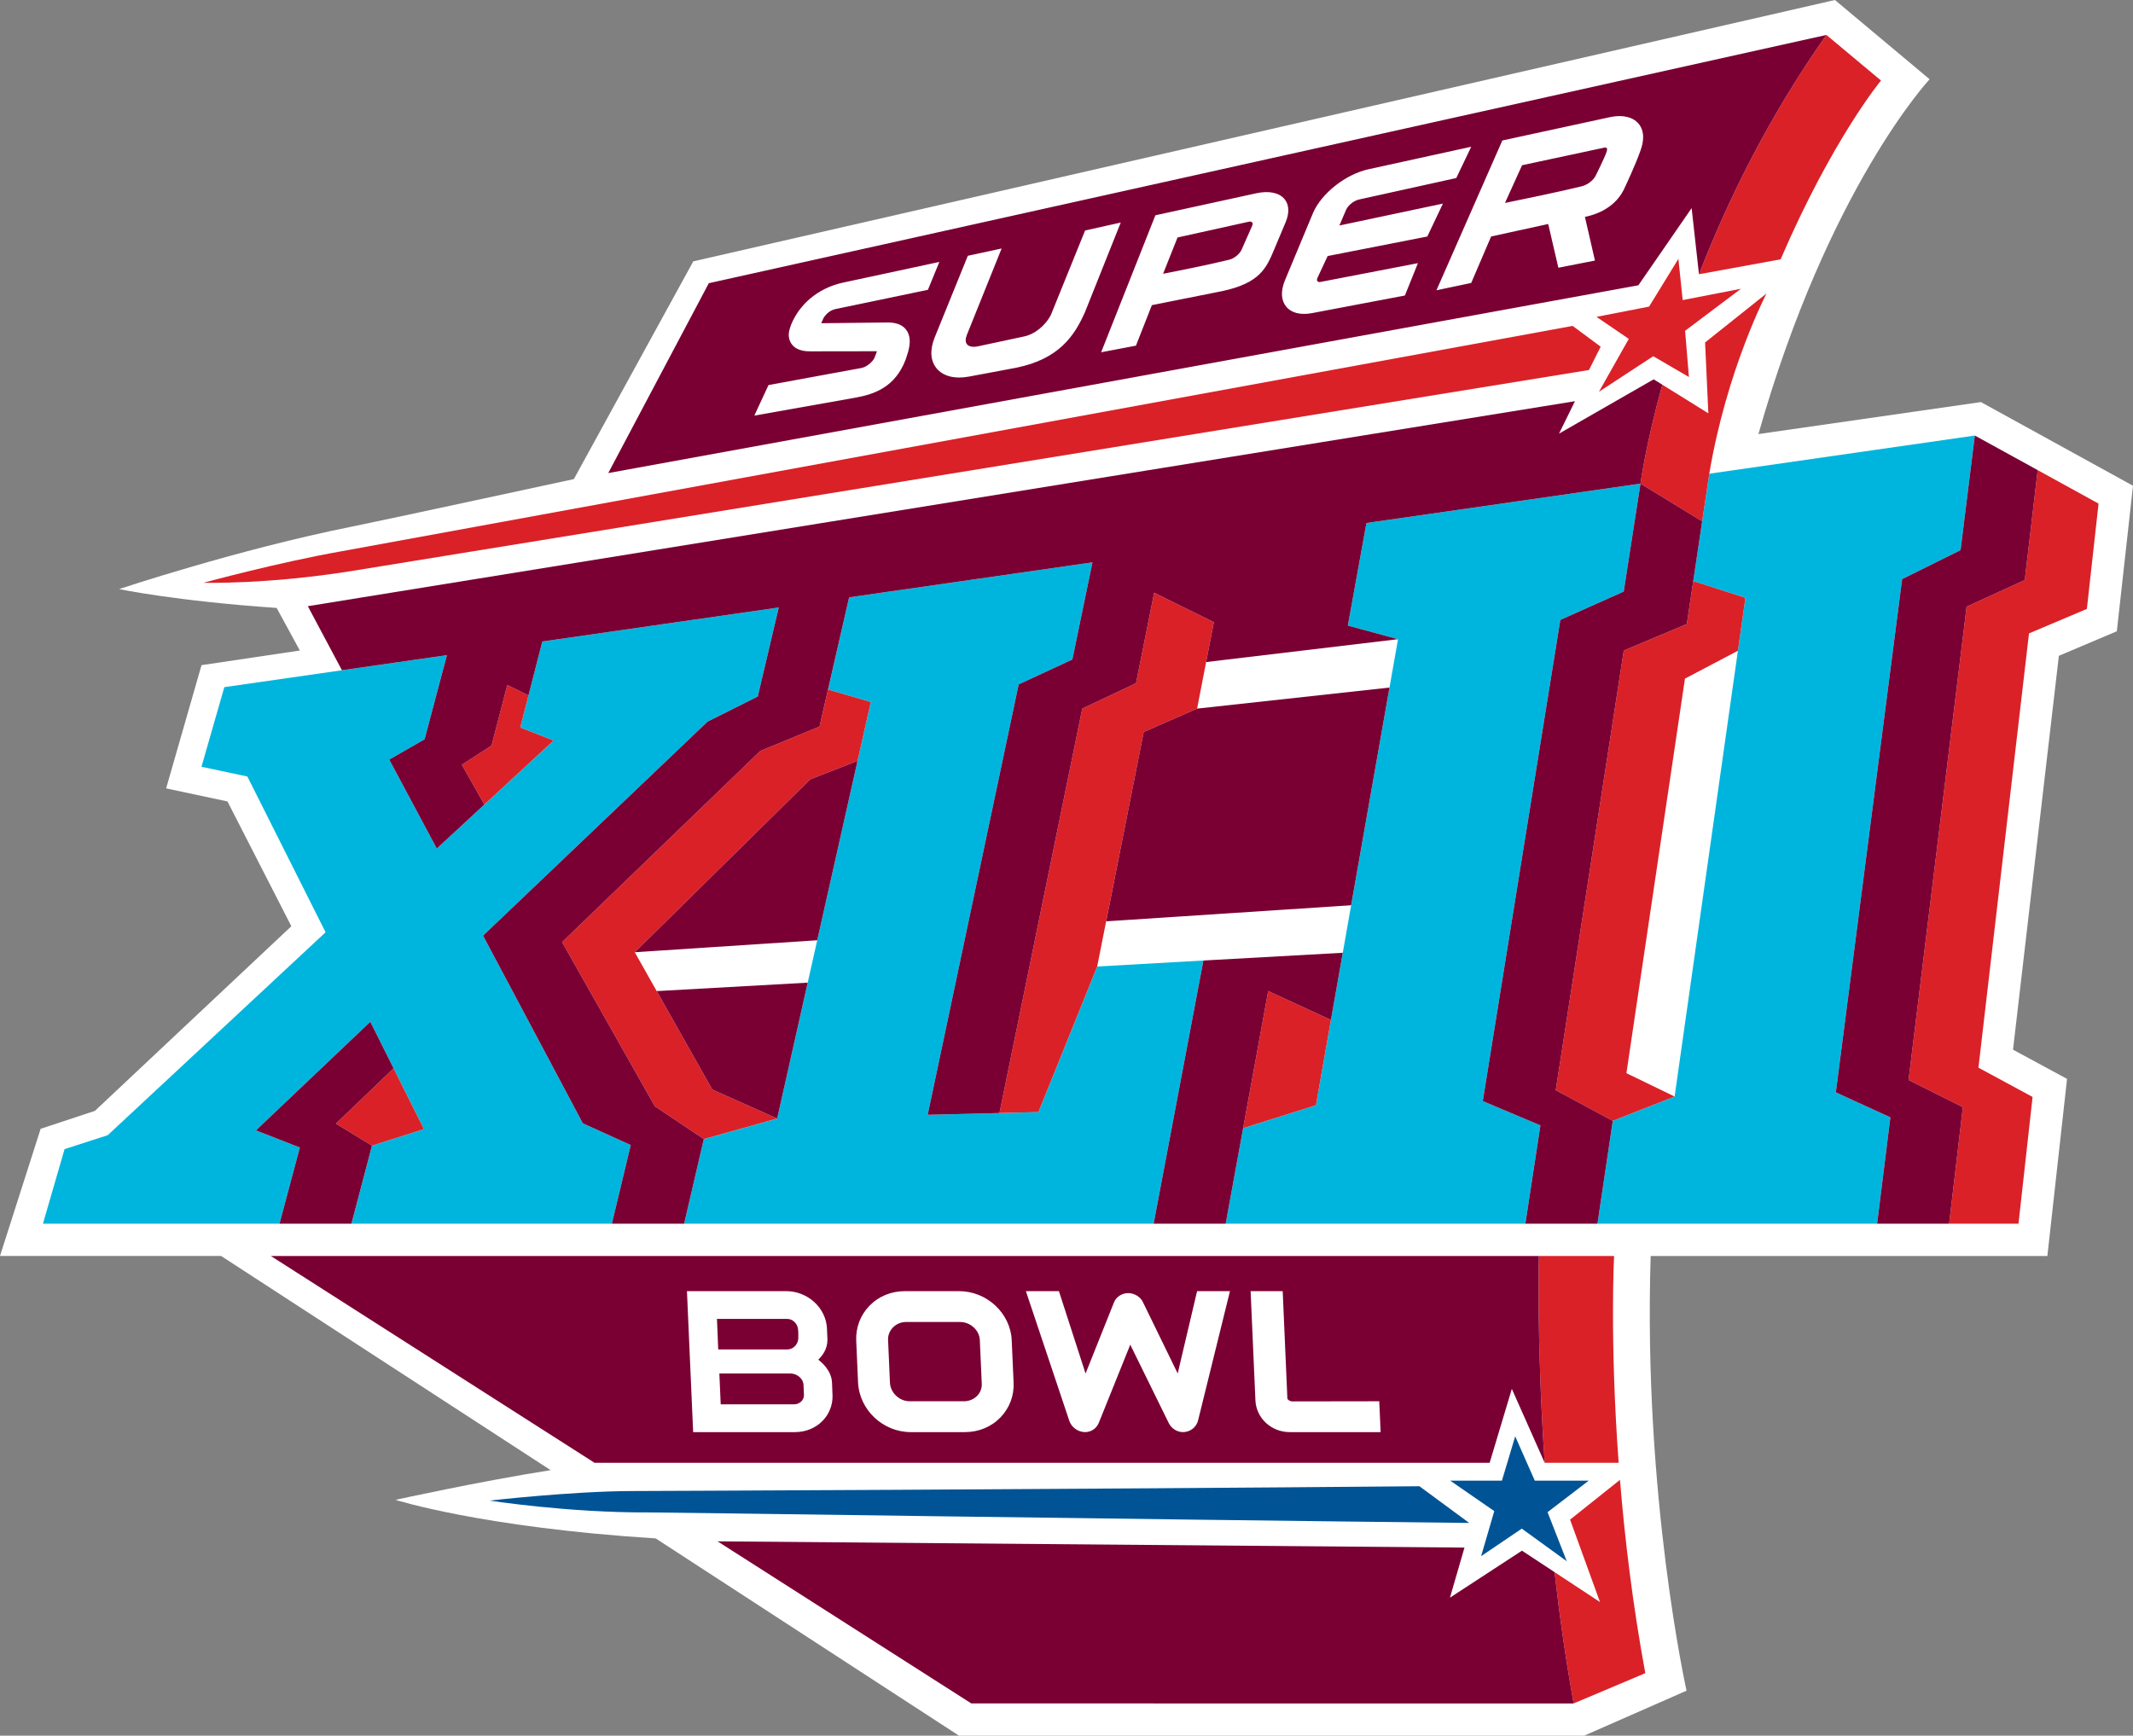 <?xml version="1.0" encoding="UTF-8" standalone="no"?>
<!-- Created with Inkscape (http://www.inkscape.org/) -->
<svg
   xmlns:svg="http://www.w3.org/2000/svg"
   xmlns="http://www.w3.org/2000/svg"
   version="1.0"
   width="731.108"
   height="595.014"
   id="svg2"
   xml:space="preserve"><rect width="100%" height="100%" fill="#808080" stroke="none"/><defs
     id="defs5"><clipPath
       id="clipPath17"><path
         d="M 0,0 L 612,0 L 612,792 L 0,792 L 0,0 z"
         id="path19" /></clipPath><linearGradient
       x1="0"
       y1="0"
       x2="1"
       y2="0"
       id="linearGradient33"
       gradientUnits="userSpaceOnUse"
       gradientTransform="matrix(0,135.818,135.818,0,8.182,648)"
       spreadMethod="pad"><stop
         id="stop35"
         style="stop-color:#ffffff;stop-opacity:1"
         offset="0" /><stop
         id="stop37"
         style="stop-color:#00b5de;stop-opacity:1"
         offset="1" /></linearGradient></defs><g
     transform="matrix(1.25,0,0,-1.25,-22.5,620.014)"
     id="g11"><g
       id="g13"><g
         clip-path="url(#clipPath17)"
         id="g15"><path
           d="M 598.453,322.887 L 602.887,362.798 L 561.182,385.744 L 500.176,376.97 C 519.384,444.615 547.114,474.277 547.114,474.277 L 521.153,496.011 L 208.104,424.335 L 175.354,364.618 C 175.354,364.618 122.458,353.179 114.539,351.596 C 83.129,345.302 50.663,334.456 50.663,334.456 C 50.663,334.456 66.009,331.198 93.862,329.285 L 100.219,317.604 L 73.257,313.593 L 63.556,279.801 L 80.377,276.213 L 97.888,241.994 L 44.023,191.355 L 29.145,186.437 L 18,151.568 L 78.619,151.568 L 168.993,92.821 C 149.553,89.769 126.458,84.676 126.458,84.676 C 126.458,84.676 150.135,77.113 197.804,74.098 L 280.972,20 L 452.399,20.005 L 480.463,32.341 C 480.463,32.341 468.54,85.764 470.627,151.548 L 579.405,151.548 L 584.803,200.124 L 569.987,208.135 L 582.56,316.16 L 598.453,322.887 z"
           id="path229"
           style="fill:#ffffff;fill-opacity:1;fill-rule:nonzero;stroke:none" /><path
           d="M 195.876,81.232 C 200.263,81.258 323.202,79.418 420.876,78.345 L 407.22,88.413 C 310.753,87.552 195.17,87.104 191.211,87.094 C 174.761,87.042 152.264,84.475 152.264,84.475 C 152.264,84.475 173.756,81.119 195.876,81.232"
           id="path231"
           style="fill:#005496;fill-opacity:1;fill-rule:nonzero;stroke:none" /><path
           d="M 433.48,102.1 L 438.851,89.944 L 453.647,89.944 L 442.352,81.299 L 447.62,67.844 L 435.289,76.783 L 424.134,69.231 L 427.742,81.593 L 415.659,89.944 L 429.84,89.944 L 433.48,102.1 z"
           id="path233"
           style="fill:#005496;fill-opacity:1;fill-rule:nonzero;stroke:none" /><path
           d="M 205.594,160.414 L 210.996,183.633 L 231.106,189.262 L 256.774,303.489 L 245.056,306.902 L 250.835,332.187 L 317.562,341.786 L 312.052,315.139 L 297.329,308.314 L 272.383,190.283 L 302.736,191.031 L 318.867,230.946 L 347.978,232.591 L 334.337,160.414 L 205.594,160.414 z"
           id="path235"
           style="fill:#00b5dd;fill-opacity:1;fill-rule:nonzero;stroke:none" /><path
           d="M 521.405,196.423 L 536.36,189.582 L 532.726,160.414 L 456.039,160.414 L 460.235,188.623 L 477.195,195.289 L 496.609,332.064 L 482.299,336.657 L 486.696,366.098 L 559.512,376.562 L 555.604,345.132 L 539.582,337.188 L 521.405,196.423 z"
           id="path237"
           style="fill:#00b5dd;fill-opacity:1;fill-rule:nonzero;stroke:none" /><path
           d="M 424.593,194.036 L 440.398,187.376 L 436.274,160.414 L 354.091,160.414 L 358.881,186.618 L 378.836,192.897 L 401.348,320.712 L 387.594,324.444 L 392.688,352.576 L 467.839,363.381 L 463.235,333.765 L 445.857,326.001 L 424.593,194.036 z"
           id="path239"
           style="fill:#00b5dd;fill-opacity:1;fill-rule:nonzero;stroke:none" /><path
           d="M 166.704,320.078 L 160.657,296.493 L 169.787,292.921 L 137.773,263.295 L 124.736,287.694 L 134.428,293.256 L 140.552,316.33 L 79.511,307.561 L 73.247,285.73 L 85.836,283.049 L 107.276,240.334 L 47.539,184.685 L 35.703,180.865 L 29.774,160.414 L 94.646,160.414 L 100.219,181.308 L 88.176,185.994 L 119.545,215.79 L 134.237,186.36 L 119.999,181.818 L 114.385,160.404 L 185.783,160.414 L 190.953,181.983 L 177.818,187.937 L 150.46,239.411 L 212.022,298.107 L 225.786,304.989 L 231.539,329.404 L 166.704,320.078 z"
           id="path241"
           style="fill:#00b5dd;fill-opacity:1;fill-rule:nonzero;stroke:none" /><path
           d="M 114.71,339.456 C 122.035,340.631 453.708,394.538 453.708,394.538 L 456.92,400.93 L 449.234,406.632 C 449.234,406.632 118.555,346.044 111.658,344.828 C 93.955,341.704 73.814,336.188 73.814,336.188 C 73.814,336.188 91.202,335.672 114.71,339.456"
           id="path243"
           style="fill:#da2128;fill-opacity:1;fill-rule:nonzero;stroke:none" /><path
           d="M 462.209,90.161 L 448.528,79.253 L 456.729,56.653 L 444.275,64.854 C 445.594,53.204 447.301,41.053 449.512,28.846 L 469.158,37.146 C 465.668,56.039 463.519,74.149 462.209,90.161 M 460.591,151.553 L 439.98,151.553 C 439.98,151.553 439.321,127.798 441.568,94.836 L 461.848,94.836 C 459.384,128.324 460.591,151.553 460.591,151.553"
           id="path245"
           style="fill:#da2128;fill-opacity:1;fill-rule:nonzero;stroke:none" /><path
           d="M 478.231,425.02 L 479.407,413.715 L 495.382,416.818 L 480.066,405.292 L 481.118,392.615 L 471.334,398.317 L 456.446,388.574 L 464.627,403.075 L 455.771,409.112 L 470.189,411.926 L 478.231,425.02 z"
           id="path247"
           style="fill:#da2128;fill-opacity:1;fill-rule:nonzero;stroke:none" /><path
           d="M 318.846,230.905 L 331.62,295.267 L 346.251,301.659 L 350.849,325.388 L 334.476,333.445 L 329.507,308.644 L 314.768,301.679 L 292.06,190.768 L 302.736,191.031 L 318.846,230.905 z M 162.915,305.293 L 157.1,308.154 L 152.785,291.539 L 144.645,286.281 L 150.816,275.363 L 169.787,292.921 L 160.657,296.493 L 162.915,305.293 z M 110.116,187.855 L 119.999,181.818 L 134.237,186.36 L 125.922,203.016 L 110.116,187.855 z M 482.299,336.657 L 480.541,324.872 L 463.256,317.604 L 444.599,197.026 L 460.235,188.623 L 477.195,195.289 L 463.977,201.691 L 480.03,309.902 L 494.537,317.537 L 494.557,317.604 L 496.609,332.064 L 482.299,336.657 z M 365.747,224.214 L 358.881,186.618 L 378.836,192.897 L 382.955,216.301 L 365.747,224.214 z M 590.236,329.012 L 593.442,357.896 L 576.755,367.077 L 573.209,336.94 L 557.264,329.636 L 541.345,199.82 L 556.233,192.376 L 552.47,160.414 L 571.487,160.414 L 575.353,195.175 L 560.507,203.202 L 574.369,322.3 L 590.236,329.012 z M 253.144,287.338 L 256.774,303.489 L 245.056,306.902 L 242.721,296.751 L 226.498,290.075 L 172.137,237.638 L 197.562,192.618 L 210.996,183.633 L 231.106,189.262 L 213.316,197.201 L 192.057,234.859 L 240.185,282.291 L 253.144,287.338 z"
           id="path249"
           style="fill:#da2128;fill-opacity:1;fill-rule:nonzero;stroke:none" /><path
           d="M 518.822,486.428 C 502.775,463.678 491.593,440.666 483.886,420.803 L 506.26,424.891 C 520.472,457.899 533.783,473.927 533.783,473.927 L 518.822,486.428 z M 486.438,382.661 L 473.824,390.502 C 469.23,373.907 467.839,363.381 467.839,363.381 L 484.747,353.045 L 486.696,366.098 C 491.485,394.61 502.388,415.514 502.388,415.514 L 485.551,402.096 L 486.438,382.661 z"
           id="path251"
           style="fill:#da2128;fill-opacity:1;fill-rule:nonzero;stroke:none" /><path
           d="M 449.512,28.846 C 447.301,41.053 445.594,53.204 444.275,64.854 L 435.336,70.742 L 415.587,57.849 L 419.571,71.587 L 214.76,73.299 L 284.343,28.846 L 449.523,28.836 L 449.523,28.846 L 449.512,28.846 z"
           id="path253"
           style="fill:#7a0033;fill-opacity:1;fill-rule:nonzero;stroke:none" /><path
           d="M 346.251,301.674 L 346.245,301.659 L 331.615,295.267 L 321.321,243.339 L 388.491,247.747 L 399.008,307.448 L 346.251,301.674 z M 192.062,234.864 L 242.092,238.148 L 253.144,287.338 L 240.185,282.291 L 192.062,234.864 z"
           id="path255"
           style="fill:#7a0033;fill-opacity:1;fill-rule:nonzero;stroke:none" /><path
           d="M 213.316,197.201 L 231.106,189.262 L 239.478,226.518 L 198.073,224.204 L 213.316,197.201 z M 119.545,215.79 L 88.176,185.994 L 100.219,181.308 L 94.646,160.414 L 114.374,160.414 L 119.999,181.818 L 110.116,187.855 L 125.922,203.016 L 119.545,215.79 z M 334.337,160.414 L 354.091,160.414 L 365.747,224.214 L 382.955,216.301 L 386.197,234.715 L 347.983,232.591 L 334.337,160.414 z M 463.235,333.765 L 445.857,326.001 L 424.593,194.036 L 440.398,187.376 L 436.274,160.414 L 456.039,160.414 L 460.235,188.623 L 444.599,197.026 L 463.256,317.604 L 480.541,324.872 L 482.299,336.657 L 482.366,337.079 L 484.747,353.045 L 467.839,363.381 L 463.235,333.765 z M 559.512,376.562 L 555.604,345.132 L 539.582,337.188 L 521.405,196.423 L 536.36,189.582 L 532.726,160.414 L 552.47,160.414 L 556.233,192.376 L 541.345,199.82 L 557.264,329.636 L 573.209,336.94 L 576.755,367.082 L 559.512,376.562 z M 471.447,391.981 L 445.496,377.088 C 445.496,377.088 447.507,381.181 449.863,385.981 L 102.409,329.764 L 111.761,312.196 L 140.552,316.33 L 134.428,293.256 L 124.736,287.694 L 137.773,263.295 L 150.816,275.363 L 144.645,286.281 L 152.785,291.539 L 157.1,308.154 L 162.915,305.293 L 166.704,320.078 L 231.539,329.404 L 225.786,304.989 L 212.022,298.107 L 150.46,239.411 L 177.818,187.937 L 190.953,181.983 L 185.783,160.414 L 205.614,160.414 L 205.614,160.414 L 205.594,160.414 L 210.996,183.633 L 197.562,192.618 L 172.137,237.638 L 226.498,290.075 L 242.721,296.751 L 250.835,332.187 L 317.562,341.786 L 312.052,315.139 L 297.329,308.314 L 272.383,190.283 L 292.06,190.768 L 314.768,301.679 L 329.507,308.644 L 334.476,333.445 L 350.849,325.388 L 348.73,314.443 L 401.338,320.712 L 387.594,324.444 L 392.688,352.576 L 467.839,363.381 C 467.839,363.381 469.23,373.907 473.824,390.502 L 471.447,391.981 z"
           id="path257"
           style="fill:#7a0033;fill-opacity:1;fill-rule:nonzero;stroke:none" /><path
           d="M 212.362,418.344 L 184.788,366.273 L 467.256,417.772 C 467.545,418.195 481.86,438.934 481.86,438.934 L 483.871,420.803 L 483.886,420.803 C 491.593,440.671 502.775,463.678 518.822,486.428 L 212.362,418.344 z M 261.15,407.57 C 263.609,407.627 265.383,406.983 266.424,405.647 C 267.553,404.199 267.775,402.26 267.006,399.487 C 267.006,399.487 266.321,397.358 266.326,397.368 C 263.465,389.873 257.815,387.909 252.665,386.97 L 224.848,382.032 L 228.73,390.409 L 254.212,395.09 C 255.598,395.348 257.31,396.765 257.779,397.858 C 258.248,398.946 258.454,399.683 258.454,399.683 C 258.454,399.683 240.288,399.657 240.277,399.657 C 237.066,399.6 235.653,400.771 234.973,401.797 C 234.509,402.492 234.272,403.317 234.272,404.225 C 234.272,405.111 234.705,406.622 235.426,408.086 C 238.293,413.885 243.602,417.308 249.221,418.514 L 275.579,424.18 L 272.445,416.53 L 247.128,411.256 C 245.773,410.978 244.551,410.045 243.783,408.73 L 243.19,407.369 L 261.15,407.57 z M 296.643,395.157 C 296.643,395.157 283.781,392.744 283.776,392.744 C 279.781,392.007 276.59,392.816 274.801,395.012 C 273.11,397.09 272.93,400.085 274.291,403.446 L 283.384,425.86 L 292.653,427.861 L 283.116,404.152 C 282.683,403.065 282.699,402.157 283.163,401.59 C 283.678,400.961 284.704,400.76 286.049,401.008 C 286.049,401.008 298.587,403.688 298.592,403.688 C 301.649,404.261 304.716,406.714 306.211,409.766 L 315.542,432.799 L 325.321,434.98 C 325.321,434.98 315.516,410.436 315.516,410.431 C 312.634,403.9 308.361,397.528 296.643,395.157 M 353.21,416.19 C 353.21,416.19 334.28,412.406 333.853,412.323 C 333.698,411.926 329.486,401.214 329.486,401.214 L 319.939,399.399 L 334.817,436.97 L 362.499,443.011 C 365.948,443.759 368.763,443.176 370.222,441.413 C 370.913,440.573 371.263,439.527 371.263,438.331 C 371.263,437.32 371.01,436.202 370.51,435.021 L 367.49,427.835 C 365.304,422.572 363.577,418.422 353.21,416.19 M 379.238,418.927 C 379.449,418.654 379.687,418.618 380.109,418.695 L 406.807,423.84 L 403.235,414.968 C 403.235,414.968 377.717,410.127 377.712,410.127 C 374.593,409.55 372.093,410.189 370.67,411.931 C 369.278,413.633 369.139,416.148 370.294,419.015 L 378.047,437.619 C 380.357,442.996 387.053,448.259 393.301,449.605 L 421.422,455.765 L 417.324,447.187 C 417.324,447.187 390.682,441.3 390.682,441.3 C 389.285,441.006 387.661,439.733 387.13,438.516 C 387.13,438.516 385.723,435.222 385.269,434.165 C 386.718,434.469 413.664,440.176 413.664,440.176 L 409.38,431.15 C 409.38,431.15 382.455,425.871 382.053,425.793 C 381.651,424.927 379.248,419.788 379.248,419.788 C 379.248,419.788 378.985,419.257 379.238,418.927 M 467.859,454.796 C 466.54,450.981 463.952,445.465 463.184,443.852 C 460.462,438.532 454.807,436.954 452.6,436.532 C 452.775,435.769 455.348,424.551 455.348,424.551 L 445.316,422.587 C 445.316,422.587 442.697,433.851 442.532,434.578 C 441.795,434.418 427.263,431.237 426.876,431.155 C 426.716,430.778 421.422,418.417 421.422,418.417 L 411.885,416.401 L 429.954,457.487 L 459.493,463.89 C 462.848,464.606 465.684,463.972 467.266,462.147 C 468.117,461.173 468.56,459.863 468.56,458.369 C 468.56,457.265 468.323,456.059 467.859,454.796 M 457.936,455.528 C 457.936,455.528 435.758,450.78 435.367,450.698 C 435.207,450.358 431.237,441.599 430.676,440.351 C 434.954,441.223 446.105,443.517 451.878,444.96 C 453.446,445.403 454.966,446.61 455.58,447.909 C 455.6,447.95 457.827,452.358 458.508,454.281 C 458.508,454.281 458.797,455.074 458.621,455.332 C 458.482,455.528 458.26,455.6 457.936,455.528 M 360.293,435.176 C 360.293,435.176 341.297,430.969 340.889,430.882 C 340.745,430.516 337.368,422.03 336.93,420.932 C 340.482,421.618 349.514,423.407 355.009,424.773 C 356.329,425.036 357.978,426.371 358.478,427.582 L 361.381,434.15 C 361.381,434.15 361.644,434.665 361.376,434.975 C 361.077,435.315 360.772,435.279 360.293,435.176"
           id="path259"
           style="fill:#7a0033;fill-opacity:1;fill-rule:nonzero;stroke:none" /><path
           d="M 236.901,129.159 C 236.901,129.159 236.952,130.623 236.813,131.608 C 236.617,132.994 235.406,134.299 233.895,134.299 L 214.595,134.299 L 214.945,125.922 L 233.689,125.922 C 235.818,125.88 236.968,127.705 236.901,129.159 M 234.782,119.333 L 215.254,119.333 L 215.626,110.869 L 235.715,110.869 C 237.22,110.869 238.514,111.998 238.447,113.503 L 238.329,116.199 C 238.22,118.065 236.452,119.303 234.782,119.333 M 281.281,133.453 L 266.403,133.453 C 265.058,133.453 263.754,132.897 262.821,131.922 C 261.924,130.984 261.46,129.783 261.516,128.53 L 262.032,116.818 C 262.15,114.05 264.625,111.714 267.434,111.714 L 282.317,111.714 C 283.714,111.714 285.049,112.271 285.977,113.24 C 286.823,114.127 287.261,115.276 287.209,116.472 L 286.678,128.51 C 286.56,131.19 284.09,133.453 281.281,133.453 M 439.98,151.553 L 92.269,151.553 L 181.035,94.836 L 426.474,94.836 L 432.557,115.117 L 441.568,94.836 C 439.321,127.798 439.98,151.553 439.98,151.553 M 243.628,106.415 C 241.679,104.379 238.973,103.255 236.009,103.255 L 208.068,103.255 L 206.367,141.913 L 233.601,141.913 C 239.504,141.913 244.515,137.309 244.762,131.649 L 244.891,128.587 C 244.891,125.958 243.443,124.138 242.375,123.122 C 243.685,122.112 246.005,119.926 246.144,116.838 L 246.293,113.096 C 246.293,110.585 245.35,108.209 243.628,106.415 M 292.39,107.343 C 289.864,104.708 286.395,103.255 282.616,103.255 L 267.728,103.255 C 260.099,103.255 253.619,109.379 253.284,116.905 L 252.784,128.298 C 252.624,131.881 253.892,135.273 256.346,137.835 C 258.861,140.464 262.326,141.913 266.104,141.913 L 280.987,141.913 C 288.617,141.913 295.097,135.861 295.421,128.422 L 295.937,116.818 C 296.092,113.261 294.834,109.9 292.39,107.343 M 346.513,106.425 C 346.065,104.59 344.333,103.255 342.395,103.255 C 340.75,103.255 339.245,104.219 338.466,105.77 L 327.929,127.231 C 327.929,127.231 319.295,105.796 319.305,105.817 C 318.65,104.234 317.207,103.255 315.537,103.255 C 313.624,103.255 311.804,104.559 311.211,106.358 L 299.308,141.913 L 308.366,141.913 L 315.671,119.318 L 323.465,138.835 C 324.017,140.31 325.651,141.377 327.357,141.377 C 329.043,141.377 330.744,140.335 331.394,138.913 L 340.936,119.333 L 346.251,141.913 L 355.267,141.913 L 346.513,106.425 z M 371.665,103.255 C 366.598,103.255 362.463,107.08 362.247,111.962 L 360.927,141.913 L 369.727,141.913 C 369.727,141.913 371.005,112.534 371.005,112.524 C 371.026,112.152 371.681,111.678 372.382,111.678 L 396.203,111.714 L 396.58,103.255 L 371.665,103.255 z"
           id="path261"
           style="fill:#7a0033;fill-opacity:1;fill-rule:nonzero;stroke:none" /></g></g></g></svg>